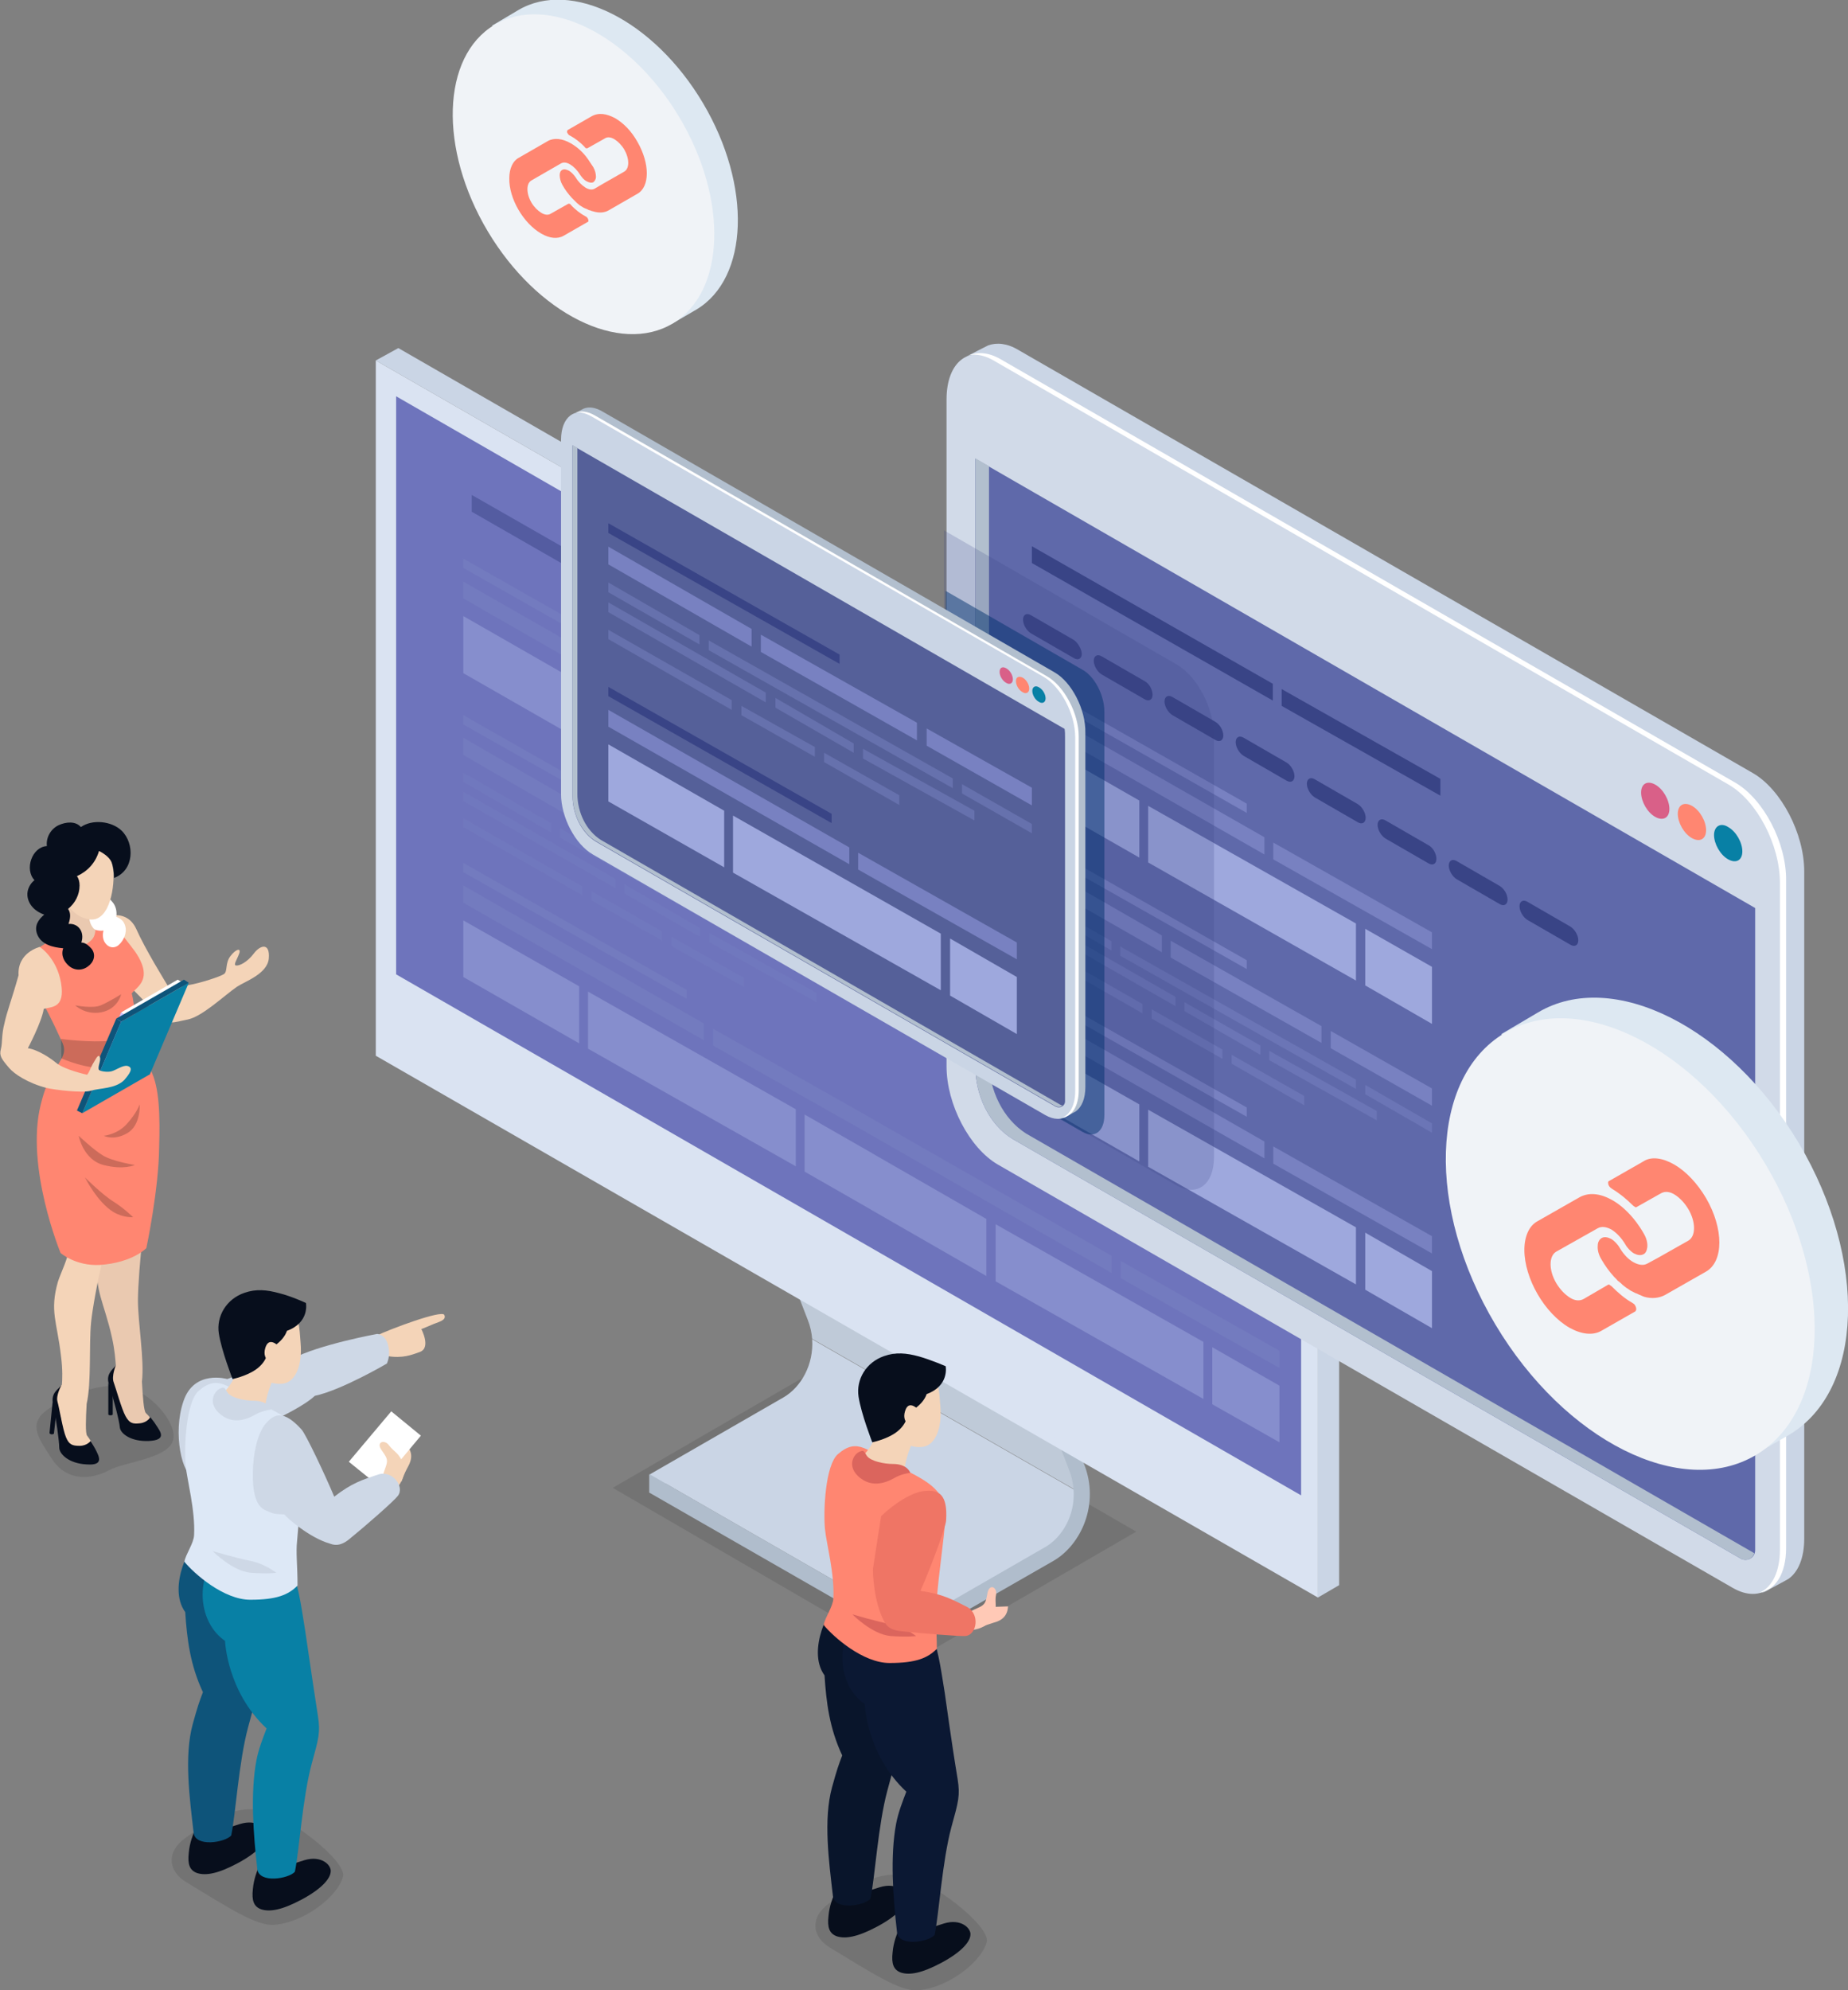 <?xml version="1.0" encoding="utf-8"?>
<!-- Generator: Adobe Illustrator 25.0.0, SVG Export Plug-In . SVG Version: 6.00 Build 0)  -->
<svg version="1.1" id="Layer_1" xmlns="http://www.w3.org/2000/svg" xmlns:xlink="http://www.w3.org/1999/xlink" x="0px" y="0px"
	 viewBox="0 0 418 450" style="enable-background:new 0 0 418 450;" xml:space="preserve">
<rect x="0" y="0" width="418" height="450" fill="#808080" stroke="none"/>
<style type="text/css">
	.st0{opacity:0.1;enable-background:new    ;}
	.st1{fill:#CAD5E5;}
	.st2{fill:#BFCAD8;}
	.st3{fill:#B0BDCC;}
	.st4{fill:#DAE3F2;}
	.st5{fill:#6E74BC;}
	.st6{fill:#F4D4B8;}
	.st7{fill:#FFFFFF;}
	.st8{fill:#CED8E6;}
	.st9{fill:#070E1C;}
	.st10{fill:#0E547A;}
	.st11{fill:#0880A5;}
	.st12{fill:#DDE8F6;}
	.st13{fill:#EAC9B0;}
	.st14{fill:#FF8671;}
	.st15{fill:#FFC9B6;}
	.st16{opacity:0.2;enable-background:new    ;}
	.st17{fill:#CEC2FF;}
	.st18{fill:#09152B;}
	.st19{fill:#0B1833;}
	.st20{fill:#DB655D;}
	.st21{fill:#EF7565;}
	.st22{fill:#DDE8F2;}
	.st23{fill:#F0F3F7;}
	.st24{opacity:0.5;}
	.st25{fill:#7881C1;}
	.st26{fill:#9EA8DD;}
	.st27{fill:#394486;}
	.st28{fill:#D1DAE8;}
	.st29{fill:#5F69AA;}
	.st30{fill:#B2BFCE;}
	.st31{fill:#D96088;}
	.st32{opacity:0.2;fill:#394486;}
	.st33{opacity:0.5;fill:#03336E;enable-background:new    ;}
	.st34{fill:#556099;}
</style>
<g>
	<path class="st0" d="M77.6,424.2c-1,4.4-8.7,10.5-15.6,11c-4,0.3-10.2-3.8-19.8-9.6c-4.2-2.5-4.7-6.9-0.2-10.1
		c3.6-2.6,10.1-7.3,16.5-6.3C65,410.2,78.3,420.7,77.6,424.2z"/>
	<path class="st0" d="M223.2,439c-1,4.4-8.7,10.5-15.6,11c-4,0.3-10.2-3.8-19.8-9.6c-4.2-2.5-4.7-6.9-0.2-10.1
		c3.6-2.6,10.1-7.3,16.5-6.3C210.6,424.9,223.9,435.4,223.2,439z"/>
	<polygon class="st0" points="206.3,375.7 138.6,336.4 189.2,307.1 257,346.3 	"/>
	<g>
		<g>
			<g>
				<g>
					<path class="st1" d="M183.7,302.8l61,35c0.2,3.1,0,6.2-1.3,8.5c-2.7,4.8-11.5,8.2-11.5,8.2L206,367.3l-55.5-31.9l-3.6,2.1v-4.1
						l30.4-17.5C181.2,313.6,184.1,308.5,183.7,302.8z"/>
					<path class="st2" d="M182.7,298.4c-3.1-7.8-12.2-33-12.3-33.3l3.4-1.2c0,0.1,2.5,6.8,5.2,14.2c11.3,6.7,57.4,33.3,57.4,33.3
						s4.9,12.2,6.4,16.9c0.8,2.5,1.7,6,1.9,9.4l-61-35C183.6,301.4,183.3,299.9,182.7,298.4z"/>
				</g>
				<g>
					<path class="st3" d="M206,367.3l30.4-17.5c4.9-2.8,8.3-10.1,5.4-17.5c-3.1-7.8-12.2-33-12.3-33.3l3.4-1.2
						c0.1,0.3,9.2,25.4,12.3,33.2c3.6,9.1-0.7,18.3-6.9,21.9L206,371.4V367.3z"/>
				</g>
				<polygon class="st3" points="146.9,333.3 206,367.3 206,371.4 146.9,337.5 				"/>
			</g>
			<g>
				<g>
					<polygon class="st4" points="298.1,361.2 298.1,204 85,81.5 85,238.7 					"/>
					<polygon class="st4" points="86.7,237.5 296.7,358.4 296.7,205.1 86.7,84.2 					"/>
					<polygon class="st5" points="89.6,220.3 294.3,338.1 294.3,207.4 89.6,89.6 					"/>
				</g>
				<polygon class="st1" points="298.1,204 302.9,201.2 302.9,358.4 298.1,361.2 				"/>
				<polygon class="st1" points="85,81.5 90.1,78.7 302.9,201.2 298.1,204 				"/>
			</g>
		</g>
	</g>
	<g>
		<path class="st6" d="M91.9,326.7c1.4,1.5,1.4,3.1,0.4,4.9s-1.5,3.4-1.5,3.4l-2.7-4.2L91.9,326.7z"/>
		<polygon class="st7" points="85.7,336 78.9,330.5 88.5,319.1 95.2,324.6 		"/>
		<path class="st6" d="M89.1,337.2c0,0,3.1-2.8,2.1-6.1c-0.8-2.6-2.2-2.9-3.2-4.3s-2.9-0.8-1.8,0.9c1.1,1.7,1.7,2.1,1.1,3.8
			c-0.6,1.6-1.5,4.6-1.5,4.6L89.1,337.2z"/>
		<path class="st6" d="M84.2,305c-0.2-0.7-0.6-1.4-1-2c0.4-0.3,1-0.6,1.7-0.9c3.3-1.6,15.1-6,15.6-4.8c0.6,1.3-1.5,1.6-3,2.3
			c-1.6,0.7-2.2,0.9-2.2,0.9s2.3,4.3-0.4,5.2c-1.7,0.6-3.8,1.5-7.3,0.9c-1-0.2-2-0.1-2.9,0.1C84.5,306.1,84.4,305.5,84.2,305z"/>
		<path class="st8" d="M85.3,301.6c0,0,2.1,0,2.6,3.1c0.4,2-0.4,3.6-0.4,3.6s-10.2,6-16.3,7.3c-2.3,2.2-7.8,4.8-8.8,5.3
			S46.8,334.4,44,334.1c-2.8-0.3-5-10.1-2.5-17.3c2.4-7.2,9.9-5,9.9-5s8.5-3.2,14.5-4.5C72.1,304,85.3,301.6,85.3,301.6z"/>
		<path class="st9" d="M44.1,413.7c-0.4,1-1.2,2.9-1.4,5.2c-0.3,2.6,0.2,4,1.9,4.6c1.9,0.6,4.6,0.2,9.1-2.2c4.5-2.4,6.5-4.7,6.6-6.3
			c0.2-1.5-2.1-3.8-6-2.6c-3.9,1.2-5.8,2.1-5.8,2.1L44.1,413.7z"/>
		<path class="st10" d="M56.4,360.3c-0.5-2.9-0.4-7-1.6-9.6c0.7-0.4-7.7-1.7-10.1-2.2c-1.2-0.2-7,10.2-2.8,16
			c0.4,6.1,1.1,11.9,4,18.1c-0.8,2.1-1.2,3.2-2.3,7.2c-2,7.3-0.7,16.8,0.2,24.6c0.4,3.3,7.1,2.2,8.5,0.6c1-4.8,1.7-16.6,3.8-24.4
			c1.6-5.8,2-7.1,1.4-10.9C56,370.7,56.7,362.2,56.4,360.3z"/>
		<path class="st9" d="M58.6,421.9c-0.4,1-1.2,2.9-1.4,5.2c-0.3,2.6,0.2,4,1.9,4.6c1.9,0.6,4.6,0.2,9.1-2.2c4.5-2.4,6.5-4.7,6.6-6.3
			c0.2-1.5-2.1-3.8-6-2.6c-3.9,1.2-5.8,2.1-5.8,2.1L58.6,421.9z"/>
		<path class="st11" d="M69,368.5c-0.5-2.9-1.4-9.9-2.7-12.5c0.7-0.4-6.4,2.1-8.9,1.6c-2.1-0.4-8.1-6.8-8.1-6.6
			c-5.4,6.5-4.2,16,1.6,20c0,0,0.4,11.4,9.4,19.8c-0.8,2.1-1.8,4.6-2.3,7.2c-1.4,7.4-0.7,16.8,0.2,24.6c0.4,3.3,7.1,2.2,8.5,0.6
			c1-4.8,1.7-16.6,3.8-24.4c1.6-5.8,2-7.1,1.4-10.9C70.5,378.9,69.3,370.4,69,368.5z"/>
		<path class="st6" d="M64.7,295c-2.4-1.6-5.3-1.4-7.8,0.1c-2.4,1.4-3.4,3.2-3.5,5.2c0,0.6,0.1,3.4,0.4,4.2c0.9,2.4,1.7,3.8,2.8,5.3
			c1.5,1.8,5.4,3.7,8,2.9c2.3-0.7,3.8-4.1,3.4-9C67.7,300.1,67.8,297.1,64.7,295z"/>
		<path class="st12" d="M58.2,317.1c-6.6-3.2-8.7-6.6-13.3-2.6c-2.8,2.5-3.3,12.7-2.9,16.9c0.3,3.2,2.2,10.1,1.9,15.7
			c-0.1,1.9-1.9,4.3-2.2,6c2.2,2.7,8.9,8.6,14.9,8.6s8.6-1.1,10.7-3.2c0-4.6-0.4-7.4-0.1-10.1c0.6-7.9,1.7-14.2,2-19.1
			C69.4,322.8,65.9,320.8,58.2,317.1z"/>
		<path class="st6" d="M54.1,305.3c0,0-0.4,3.8-0.9,5.5c-0.8,2.5-2.8,4.2-2.8,4.2s-2.2,3.3,1.5,4.9s8.1-1.7,8.1-1.7s0-2,1.4-5.5
			C62.3,310.2,54.1,305.3,54.1,305.3z"/>
		<path class="st9" d="M69.2,294.6c0,0,0.9,4.4-4.3,6.3c-0.9,2.7-4.3,4.3-4.3,4.3s0.1,2.5-2.8,4.5c-2.2,1.5-5.2,2.1-5.2,2.1
			s-2.5-6.4-3.1-10.3s1.7-7.8,5.8-9.2c2.6-0.9,5-0.7,7.9,0.1C66,293.1,69.2,294.6,69.2,294.6z"/>
		<path class="st6" d="M60,304.8c-0.9,3,2.2,3.8,2.2,3.8l1.7-3.2C64,305.4,61,301.4,60,304.8z"/>
		<path class="st8" d="M48.1,350.7c0,0,4.4,4.5,8.6,4.9c4.2,0.3,5.8,0,5.8,0s-2.7-2.1-5.9-2.7C53.5,352.3,48.1,350.7,48.1,350.7z"/>
		<path class="st8" d="M74.6,349c0.6,0.2,2.1,0.9,4.4-1c3.7-3,10.1-8.6,11-9.8c1.6-2.1-1.3-5.9-4.5-4.8c-3.6,1.2-5.9,1.9-9.9,5
			c-2.1-5-6.4-14.1-7.4-15.2c-4.1-4.5-6.2-3.6-8.2-1.2c-1.8,2.2-2.8,6.9-2.8,11c-0.1,4.1,0.6,7.4,2.7,8.4c2.2,1,2.2,0.9,4.4,1
			C64.8,343.1,70,347.7,74.6,349z"/>
		<path class="st8" d="M49.9,313.9c-1.4,0.5-3.2,3.4,0.1,6c3.4,2.6,6.9,0.4,8.2-0.3c1.4-0.7,3.1-0.9,3.1-0.9s-0.6-2-3.9-2
			c-2,0-5-0.6-5.9-1.8C50.7,313.6,50.7,313.6,49.9,313.9z"/>
	</g>
	<path class="st0" d="M39.2,325.4c-0.9,4.4-10.7,5-14.5,7c-3.5,1.9-9.4,3-13-2.6c-2.6-4.1-5.6-7.7-1.2-10.9c3.6-2.6,11-6.4,17.4-5.4
		S40,321.9,39.2,325.4z"/>
	<g>
		<path class="st13" d="M33,319.5c-0.5-0.5-0.7-3.8-0.9-7.1c0.6-4.9-0.9-13.3-0.9-18.4c0-3,0.5-9.8,1.1-14.6c0.5-4,1.3-7.4,1.6-11.4
			c1.2-5.3,1.5-10.8,1-16.4c-4.4,1.5-9.4,2.1-14.1,2.1c-0.5,4-0.5,8.1,0.3,12.1c0.5,2.4,1.3,4.7,2.1,7c0.6,1.7,1.3,3.3,1.3,5.1
			c0.1,2-1.8,5.3-2.2,7.3c-1.2,5.9,1.3,9.4,3,17.1c0.7,3.1,0.8,5.3,0.9,6.4c-0.6,0.7-0.9,1.1-1.2,1.7c-1,2,0.6,3.7,1.5,5.2
			c0.8,1.6,0.4,6.2,1.4,6.9c1,0.7,4.4,2.9,6.7,1.9C36.3,323.6,34.4,320.8,33,319.5z"/>
		<path class="st6" d="M57.4,215.6c-1.5,2-3.3,2.8-4,2.7s0.2-1.3,0.7-2.7s-0.8-1-2,0.6s-0.6,3.4-1.4,4c-0.8,0.6-5.5,2.1-7.9,2.5
			c-1,0.2-3.1,0.7-4.3,1.1c-1.5-2.5-5.6-9.1-7.7-13.8c-2.5-5.4-8.8-2.1-8.8-2.1l4.5,12.3c0,0,7,6.8,9.6,9.9c1.4,1.7,3.1,1.1,6.4,0.4
			c3.3-0.7,8.2-5.4,11.1-7.4c1.8-1.2,6.9-2.9,7.2-6.4C61.1,213.1,58.9,213.6,57.4,215.6z"/>
		<g>
			<path class="st9" d="M24.7,313.2c1,3.1,2.3,8.1,2.4,9.5s2.5,3.3,6.6,3.1c4.1-0.2,2.6-2.1,1.6-3.6c-0.4-0.7-0.9-1.2-1.3-1.8
				c0,0-0.6,1.2-2.3,1.4c-1.7,0.2-2.4,0-3.3-1.6s-2.2-6.4-2.7-7.7c-0.5-1.4,0.5-3.8,0.5-3.8l0,0C25.1,310,23.9,310.9,24.7,313.2z"/>
			<path class="st9" d="M24.5,312.7v7.1c0,0.1,0.2,0.2,0.5,0.2s0.5-0.1,0.5-0.2v-5.4L24.5,312.7z"/>
		</g>
		<path class="st6" d="M19.7,324.6c-0.4-0.5-0.3-3.8-0.1-7.2c1.1-4.8,0.5-13.3,1-18.4c0.3-3,1.5-9.7,2.7-14.4
			c0.9-3.9,2-7.3,2.8-11.2c1.8-5.2,2.7-10.6,2.7-16.2c-4.5,1-9.6,1.1-14.3,0.6c-0.9,4-1.3,8-1,12.1c0.2,2.5,0.7,4.8,1.3,7.2
			c0.4,1.7,0.9,3.4,0.8,5.2c-0.1,2-1.9,5.6-2.5,7.5c-1.9,6.7-0.2,9,0.7,16.8c0.4,3.1,0.3,5.4,0.2,6.5c-0.7,0.7-1,1-1.3,1.5
			c-1.3,1.8,0.2,3.7,0.9,5.4c0.7,1.7-0.3,6.2,0.7,7c0.9,0.8,4.1,3.4,6.5,2.6C22.5,329.1,20.9,326.1,19.7,324.6z"/>
		<g>
			<path class="st9" d="M12,317.6c0.7,3.1,1.4,8.3,1.4,9.7c0,1.4,2.1,3.6,6.2,3.8c4,0.3,2.8-1.8,2-3.4c-0.4-0.7-0.7-1.3-1.1-1.9
				c0,0-0.8,1.1-2.5,1.1s-2.4-0.3-3.1-2c-0.7-1.7-1.5-6.6-1.9-8s0.9-3.7,0.9-3.7l0,0C12.8,314.4,11.5,315.1,12,317.6z"/>
			<path class="st9" d="M11.9,317l-0.7,7c0,0.1,0.2,0.3,0.5,0.3s0.5-0.1,0.5-0.2l0.6-5.4L11.9,317z"/>
		</g>
		<path class="st14" d="M34.1,242c-1.6-3-3.6-5.1-3.6-7.3c0-3.2,0.1-7.1-0.7-10.1c0.9-1.2,3.8-2.6,2.3-6.6c-0.8-2.2-2.6-4.2-3.2-5
			c-1-1.3-2.7-3.6-4.4-4.7c-1.7-1.2-2.4-0.5-4.1,0.3c-0.2,0.1-6.2,2-10.4,4.9c-0.8,0.5-2.3,1.5-2.8,2.1c-1.3,1.6-1,2.9-1,4.4
			c0,0.1,4.7,8.7,7.1,14c0.8,1.9,1.9,3,0.6,5.4c-1.7,3.1-3.2,4.3-4.7,10.4c-3.5,14.1,4.5,33.5,4.5,33.5s3.4,3,8.9,2.7
			c7.4-0.5,10.5-3.8,10.5-3.8s2.8-13.1,2.9-22.9C36.2,252.6,36.1,245.8,34.1,242z"/>
		<path class="st7" d="M26.3,207.3c0.2-1.2-0.1-2.5-0.9-3.4c-1-1.3-3.1-2.4-4.6-1.4l0,0c-1.2,0.2-2.1,1.5-2.1,2.8
			c-1,2.9,2.1,5.5,4.7,5.1c-0.2,0.8-0.2,1.7,0.2,2.5c0.7,1.3,2.1,1.7,3.2,0.8c1.2-1,2-2.9,1.5-4.4C28,208.2,27.2,207.6,26.3,207.3z"
			/>
		<path class="st13" d="M16.4,213.9c1.5,0.3,2.7,0,4-1.1c1-0.8,1.1-1.8,1.2-2.5c-0.6-0.4-1.3-1.4-1.4-2.7c-0.1-0.9,0.2-1.8,0.2-2.7
			c-1.4-0.6-2.6-1.5-4.1-1.7c-0.8-0.1-2.2-2.3-3-2.7c0.7,1.9,0.2,4.8,0.1,5.9c-0.2,1.3-0.5,4.1-1.3,5.5
			C12.7,212.6,15,213.7,16.4,213.9z"/>
		<path class="st6" d="M25.6,196.8c-0.3-2.1-0.9-4.7-2.6-6s-3.4-1.4-5.4-1.1c-3.2,0.5-5.6,5.3-4.7,9.4c0.8,3.7,3.2,8.3,7.5,8.8
			C25,208.3,26,199.9,25.6,196.8z"/>
		<path class="st15" d="M17.2,198.3c0,0-1.7-1.9-2.5-0.4c-0.7,1.5,0.7,4.1,1.9,3.8C17.8,201.4,17.2,198.3,17.2,198.3z"/>
		<path class="st9" d="M27.5,187.8c-2.3-2.2-6.7-2.6-9.2-0.8c-1.2-1.4-3.4-1.2-5.1-0.4c-1.8,0.9-2.8,2.8-2.6,4.7
			c-3.4,0.2-5.1,5.3-2.8,7.7c-1,0.8-1.7,2.1-1.6,3.5c0.2,2.1,1.8,3.6,3.8,4.3c-1.3,1.1-2.3,2.5-1.6,4.4c0.9,2.4,3.6,3,5.9,3.2l0,0
			c-0.6,1.7,0.3,3.1,1.2,3.9c1.3,1.2,3.1,1.2,4.4,0.2c1.3-0.9,1.9-2.6,0.8-4c-0.3-0.3-1.2-1.4-2.3-1.4c0.8-2.4-0.7-4.4-2.9-4.2
			c0.4-1.2,0.6-2.4-0.1-3.4c1.6-1.3,2.6-3.2,2.6-5.3c0-0.8-0.2-1.6-0.6-2.1c2.4-1.1,4.2-3,5-5.7c1,0.5,2,1.2,2.6,2.1
			c0.7,1,0.8,3.2,0.8,4C30.4,196.8,30.5,190.7,27.5,187.8z"/>
		<path class="st16" d="M13.8,234.9l0.1,4.4c0,0,6,2.7,10.7,2.1c5.7-0.8,7.1-3.2,7.1-3.2l-1.1-5.3c0,0-0.5,2-5.4,2.4
			C20.2,235.8,13.8,234.9,13.8,234.9z"/>
		<path class="st16" d="M17.8,256.8c0,0,1,5.4,5.6,6.6s7.1,0,7.1,0s-5.1-0.8-7.3-2.2C21.2,260,17.8,256.8,17.8,256.8z"/>
		<path class="st16" d="M23.5,256.8c0,0,3.1-0.3,5.2-2.7c2.2-2.4,2.9-4.4,2.9-4.4s0.3,4.7-2.8,6.5C25.7,258,23.5,256.8,23.5,256.8z"
			/>
		<path class="st16" d="M19.2,266.2c0,0,2.8,5.6,6.4,7.8c2.3,1.4,4.5,1.2,4.5,1.2s-1.9-1.9-4.4-3.5
			C23.1,270.1,19.2,266.2,19.2,266.2z"/>
		<path class="st16" d="M17,227.3c0,0,4,0.8,5.8,0c1.9-0.8,4.6-2.5,4.6-2.5s-0.7,3.4-4.6,4.1C19.2,229.5,17,227.3,17,227.3z"/>
		<g>
			<polygon class="st17" points="27.4,228.9 28.4,229.5 20.9,246.8 20,246.3 			"/>
			<polygon class="st7" points="41.2,222.1 40.2,221.5 27.4,228.9 28.4,229.5 			"/>
			<polygon class="st11" points="33.9,242.9 18.6,251.7 27.4,231 42.7,222.2 			"/>
			<polygon class="st10" points="26.3,230.3 27.4,231 18.6,251.7 17.4,251.1 			"/>
			<polygon class="st10" points="42.7,222.2 41.6,221.5 26.3,230.3 27.4,231 			"/>
		</g>
		<path class="st6" d="M28.8,241c-1-0.2-2.5,0.9-3.5,1.2s-2.7,0-2.9-0.3c-0.4-0.6,0.5-2.1,0.2-2.9c-0.3-0.6-0.6-0.2-1.4,1.2
			c-0.8,1.3-0.9,2.1-1.5,2.8c0,0-5.1-1.1-7-2.7c-3.9-3.1-6.4-3.3-6.4-3.3s3.1-5.8,3.6-8.9c1.8-0.5,4.9-0.1,3.9-5.9
			c-1-5.7-4.8-8.1-4.8-8.1s-5.1,1.2-4.8,6.4c-1.6,5.7-2.6,8.1-3.2,10.9c-0.7,2.7-0.4,4.2-0.8,5.8c-0.4,1.5,0.1,2.2,1.9,4.3
			c1.1,1.3,4.2,3.4,8.5,4.5c1.7,0.4,8.1,1.2,10,0.6c1.9-0.6,5.5-0.4,7.5-2.4C29.2,242.9,30.4,241.4,28.8,241z"/>
	</g>
	<g>
		<path class="st15" d="M228,363.2c-0.1,2.1-1.3,3.2-3.3,3.7c-2,0.6-3.5,1.3-3.5,1.3l1.1-4.8L228,363.2z"/>
		<path class="st15" d="M218.5,368.6c0,0,4.2,0.3,5.9-2.7c1.4-2.4,0.5-3.6,0.9-5.3c0.3-1.7-1.4-2.6-1.9-0.6c-0.4,2-0.4,2.7-1.9,3.4
			c-1.6,0.7-4.4,2.1-4.4,2.1L218.5,368.6z"/>
		<path class="st9" d="M188.8,428c-0.4,1-1.2,2.9-1.4,5.2c-0.3,2.6,0.2,4,1.9,4.6c1.9,0.6,4.6,0.2,9.1-2.2c4.5-2.4,6.5-4.7,6.6-6.3
			c0.2-1.5-2.1-3.8-6-2.6c-3.9,1.2-5.8,2.1-5.8,2.1L188.8,428z"/>
		<path class="st18" d="M201,374.6c-0.5-2.9-0.4-7-1.6-9.6c0.7-0.4-7.7-1.7-10.1-2.2c-1.2-0.2-7,10.2-2.8,16
			c0.4,6.1,1.1,11.9,4,18.1c-0.8,2.1-1.2,3.2-2.3,7.2c-2,7.3-0.7,16.8,0.2,24.6c0.4,3.3,7.1,2.2,8.5,0.6c1-4.8,1.7-16.6,3.8-24.4
			c1.6-5.8,2-7.1,1.4-10.9C200.6,385,201.3,376.5,201,374.6z"/>
		<path class="st9" d="M203.3,436.2c-0.4,1-1.2,2.9-1.4,5.2c-0.3,2.6,0.2,4,1.9,4.6c1.9,0.6,4.6,0.2,9.1-2.2
			c4.5-2.4,6.5-4.7,6.6-6.3c0.2-1.5-2.1-3.8-6-2.6c-3.9,1.2-5.8,2.1-5.8,2.1L203.3,436.2z"/>
		<path class="st19" d="M213.7,382.8c-0.5-2.9-1.4-9.9-2.7-12.5c0.7-0.4-6.4,2.1-8.9,1.6c-2.1-0.4-8.1-6.8-8.1-6.6
			c-5.4,6.5-4.2,16,1.6,20c0,0,0.4,11.4,9.4,19.8c-0.8,2.1-1.8,4.6-2.3,7.2c-1.4,7.4-0.7,16.8,0.2,24.6c0.4,3.3,7.1,2.2,8.5,0.6
			c1-4.8,1.7-16.6,3.8-24.4c1.6-5.8,2-7.1,1.4-10.9C215.1,393.2,214,384.7,213.7,382.8z"/>
		<path class="st6" d="M209.4,309.3c-2.4-1.6-5.3-1.4-7.8,0.1c-2.4,1.4-3.4,3.2-3.5,5.2c0,0.6,0.1,3.4,0.4,4.2
			c0.9,2.4,1.7,3.8,2.8,5.3c1.5,1.8,5.4,3.7,8,2.9c2.3-0.7,3.8-4.1,3.4-9C212.4,314.4,212.5,311.4,209.4,309.3z"/>
		<path class="st14" d="M202.8,331.4c-6.6-3.2-8.7-6.6-13.3-2.6c-2.8,2.5-3.3,12.7-2.9,16.9c0.3,3.2,2.2,10.1,1.9,15.7
			c-0.1,1.9-1.9,4.3-2.2,6c2.2,2.7,8.9,8.6,14.9,8.6s8.6-1.1,10.7-3.2c0-4.6-0.4-7.4-0.1-10.1c0.6-7.9,1.7-14.2,2-19.1
			C214.1,337.1,210.6,335.2,202.8,331.4z"/>
		<path class="st6" d="M198.7,319.6c0,0-0.4,3.8-0.9,5.5c-0.8,2.5-2.8,4.2-2.8,4.2s-2.2,3.3,1.5,4.9s8.1-1.7,8.1-1.7s0-2,1.4-5.5
			C207,324.5,198.7,319.6,198.7,319.6z"/>
		<path class="st9" d="M213.9,308.9c0,0,0.9,4.4-4.3,6.3c-0.9,2.7-4.3,4.3-4.3,4.3s0.1,2.5-2.8,4.5c-2.2,1.5-5.2,2.1-5.2,2.1
			s-2.5-6.4-3.1-10.3s1.7-7.8,5.8-9.2c2.6-0.9,5-0.7,7.9,0.1C210.7,307.5,213.9,308.9,213.9,308.9z"/>
		<path class="st6" d="M204.7,319.1c-0.9,3,2.2,3.8,2.2,3.8l1.7-3.2C208.6,319.7,205.7,315.7,204.7,319.1z"/>
		<path class="st20" d="M192.8,365c0,0,4.4,4.5,8.6,4.9c4.2,0.3,5.8,0,5.8,0s-2.7-2.1-5.9-2.7C198.2,366.6,192.8,365,192.8,365z"/>
		<path class="st21" d="M197.5,354.4c-0.2,0.9,0.2,7.9,2.4,12c0.3,0.6,0.9,2.1,3.8,2.4c4.7,0.5,13.2,1.2,14.7,1.1
			c2.6-0.3,3.3-5,0.3-6.6c-3.4-1.7-5.5-2.9-10.5-3.6c2.2-5,5.7-14.3,5.8-15.9c0.4-6-1.7-7-4.8-6.7c-2.8,0.2-6.9,2.8-9.9,5.7"/>
		<path class="st20" d="M194.5,328.2c-1.4,0.5-3.2,3.4,0.1,6c3.4,2.6,6.9,0.4,8.2-0.3c1.4-0.7,3.1-0.9,3.1-0.9s-0.6-2-3.9-2
			c-2,0-5-0.6-5.9-1.8C195.3,327.9,195.3,327.9,194.5,328.2z"/>
	</g>
	<g>
		<g>
			<path class="st22" d="M159,23.3c-11.1-18.7-29.8-28.1-41.8-21l-5.9,3.5L152,73.2l5.5-3.2C169.4,62.9,170.1,42,159,23.3z"/>
			
				<ellipse transform="matrix(0.859 -0.513 0.513 0.859 -1.529 73.213)" class="st23" cx="131.9" cy="39.4" rx="25.2" ry="39.3"/>
		</g>
		<g>
			<g>
				<path class="st14" d="M139.1,26.7c1.9,1.1,3.7,2.9,5.1,5.4c2.8,4.9,2.8,10.1,0,11.7l-6.6,3.8c-0.9,0.5-2.1,0.6-3.4,0.2l-0.4-0.1
					l-0.2-0.1l-0.4-0.1l-0.2-0.1c-0.1-0.1-0.3-0.1-0.4-0.2l-0.3-0.1l-0.4-0.2c-0.3-0.2-0.5-0.3-0.8-0.5c-0.2-0.2-0.4-0.3-0.6-0.5
					l-0.3-0.3c-0.1-0.1-0.2-0.2-0.3-0.3s-0.2-0.2-0.3-0.3s-0.2-0.2-0.3-0.3c-0.8-0.9-1.5-1.8-2.1-2.9c-0.4-0.7-0.6-1.5-0.6-2.2
					c0-0.6,0.2-1,0.6-1.2s0.9-0.1,1.5,0.2c0.5,0.3,1,0.8,1.5,1.5c0.6,1,1.4,1.8,2.2,2.3s1.6,0.6,2.2,0.2l1.7-1l4.9-2.8
					c1.2-0.7,1.2-2.9,0-5c-0.6-1-1.4-1.8-2.2-2.3s-1.6-0.6-2.2-0.2l-3.9,2.2c-0.1,0.1-0.2,0-0.4,0c-0.1,0-0.1-0.1-0.2-0.2
					c-1-1.1-2.2-2-3.3-2.6l-0.2-0.1c-0.2-0.1-0.4-0.4-0.5-0.6c-0.1-0.3,0-0.5,0.1-0.6l5.4-3.1C135.4,25.4,137.2,25.7,139.1,26.7z"/>
			</g>
			<g>
				<path class="st14" d="M129.1,32.4c1.4,0.8,2.8,2,3.9,3.6c0.4,0.6,0.8,1.2,1.2,1.8c0.4,0.7,0.6,1.5,0.6,2.2c0,0.5-0.3,1-0.6,1.2
					c-0.4,0.2-0.9,0.1-1.5-0.2s-1-0.8-1.5-1.5c-0.6-1-1.4-1.8-2.2-2.3s-1.6-0.6-2.2-0.2l-6.6,3.8c-1.2,0.7-1.2,2.9,0,5
					c0.6,1,1.4,1.8,2.2,2.3c0.8,0.5,1.6,0.6,2.2,0.2l3.9-2.2c0.1-0.1,0.2,0,0.4,0c0.1,0,0.1,0.1,0.2,0.2c1,1.1,2.2,2,3.3,2.6
					l0.2,0.1c0.3,0.2,0.5,0.6,0.5,0.9c0,0.2-0.1,0.3-0.2,0.3l-5.4,3.1c-1.4,0.8-3.2,0.6-5.1-0.5c-4-2.3-7.3-7.9-7.2-12.5
					c0-2.2,0.8-3.9,2.1-4.6l6.6-3.8C125.3,31.1,127.2,31.3,129.1,32.4z"/>
			</g>
		</g>
	</g>
	<g class="st24">
		<g>
			<g>
				<polygon class="st25" points="104.8,126.3 104.8,128.4 155.3,157.1 155.3,155 				"/>
				<polygon class="st25" points="159.2,162.6 104.8,131.5 104.8,135.3 159.2,166.5 				"/>
				<polygon class="st26" points="131,154.3 104.8,139.3 104.8,152.2 131,167.2 				"/>
				<polygon class="st26" points="133,155.5 133,168.3 180,195 180,182.1 				"/>
				<polygon class="st25" points="161.3,167.7 197.2,187.9 197.2,184.1 161.3,163.8 				"/>
				<polygon class="st26" points="182,196.2 197.2,204.8 197.2,191.9 182,183.3 				"/>
				<polygon class="st27" points="161.1,143 106.7,111.9 106.7,115.7 161.1,146.9 				"/>
				<polygon class="st27" points="163.2,148 199.1,168.3 199.1,164.5 163.2,144.2 				"/>
			</g>
			<g>
				<polygon class="st25" points="104.8,161.7 104.8,163.8 155.3,192.4 155.3,190.4 				"/>
				<polygon class="st25" points="136,184.8 104.8,166.8 104.8,170.7 136,188.7 				"/>
				<g class="st24">
					<polygon class="st25" points="133.8,203.6 149.8,212.7 149.8,210.6 133.8,201.5 					"/>
					<polygon class="st25" points="139.2,198.7 104.8,179 104.8,181.1 139.2,200.8 					"/>
					<polygon class="st25" points="124.6,186.1 104.8,174.7 104.8,176.8 124.6,188.2 					"/>
					<polygon class="st25" points="180,217.4 126.7,187.3 126.7,189.4 180,219.5 					"/>
					<polygon class="st25" points="158.3,211.8 158.3,209.8 141.2,199.9 141.2,202 					"/>
					<polygon class="st25" points="182,218.6 182,220.7 197.2,229.4 197.2,227.3 					"/>
					<polygon class="st25" points="160.4,213 184.7,226.6 184.7,224.5 160.4,210.9 					"/>
					<polygon class="st25" points="104.8,187 131.7,202.4 131.7,200.4 104.8,185 					"/>
					<polygon class="st25" points="151.9,213.9 168.3,223.2 168.3,221.1 151.9,211.8 					"/>
				</g>
				<g>
					<polygon class="st25" points="172.1,205.3 138.1,186 138.1,189.8 172.1,209.1 					"/>
					<polygon class="st25" points="174.2,206.4 174.2,210.3 197.2,223.3 197.2,219.5 					"/>
				</g>
			</g>
			<g>
				<polygon class="st25" points="104.8,195.1 104.8,197.2 155.3,225.8 155.3,223.8 				"/>
				<polygon class="st25" points="159.2,231.4 104.8,200.2 104.8,204.1 159.2,235.2 				"/>
				<polygon class="st26" points="131,223 104.8,208.1 104.8,220.9 131,235.9 				"/>
				<polygon class="st26" points="133,224.2 133,237.1 180,263.7 180,250.8 				"/>
				<polygon class="st25" points="161.3,236.4 197.2,256.7 197.2,252.9 161.3,232.6 				"/>
				<polygon class="st26" points="182,264.9 197.2,273.6 197.2,260.7 182,252 				"/>
				<g>
					<polygon class="st25" points="251.4,283.9 197,252.8 197,256.6 251.4,287.8 					"/>
					<polygon class="st26" points="223.1,275.6 197,260.6 197,273.5 223.1,288.5 					"/>
					<polygon class="st26" points="225.2,276.8 225.2,289.7 272.2,316.3 272.2,303.4 					"/>
					<polygon class="st25" points="253.5,289 289.4,309.3 289.4,305.4 253.5,285.1 					"/>
					<polygon class="st26" points="274.2,317.5 289.4,326.1 289.4,313.3 274.2,304.6 					"/>
				</g>
			</g>
		</g>
	</g>
	<g>
		<path class="st7" d="M276,143.5c0-3-4.3-5.5-9.6-5.5c-5.3,0-9.6,2.5-9.5,5.5c0,2.8,3.6,5.1,8.3,5.5v1.5c-0.9,0.1-1.5,0.6-1.5,1.1
			v5.3c0,0.7,0.9,1.2,2.1,1.2h1.6c1.1,0,2.1-0.5,2.1-1.2v-5.3c0-0.6-0.7-1-1.5-1.2v-1.5C272.5,148.6,276,146.3,276,143.5z"/>
		<g>
			<path class="st28" d="M391.9,359l-166.2-95.7c-6.4-3.7-11.6-13.6-11.6-22.2V90.3c0-8.6,5.2-12.5,11.6-8.8l166.2,95.7
				c6.4,3.7,11.6,13.6,11.6,22.2v150.8C403.5,358.7,398.3,362.7,391.9,359z"/>
			<path class="st1" d="M396.5,174.8L230.3,79.1c-2.5-1.5-4.9-1.7-6.8-1c-0.2,0.1-4.8,2.4-5,2.6l0,0c2-1,4.5-0.8,7.2,0.8l166.2,95.7
				c6.4,3.7,11.6,13.6,11.6,22.2v150.8c0,5.3-2,8.9-5.1,9.9c0.3,0,0.6-0.1,1-0.3c0.1-0.1,5-2.7,5.1-2.8c2.2-1.5,3.6-4.7,3.6-9.1V197
				C408.1,188.5,402.9,178.5,396.5,174.8z"/>
			<path class="st7" d="M392.4,176.9L226.3,81.2c-2.6-1.5-5.1-1.7-7-0.9c1.7-0.3,3.6,0.1,5.6,1.3L391,177.4
				c6.4,3.7,11.6,13.6,11.6,22.2v150.8c0,5-1.8,8.5-4.6,9.7c3.6-0.6,6-4.3,6-10.1V199.1C404.1,190.6,398.9,180.6,392.4,176.9z"/>
			<path class="st29" d="M220.6,103.7V241c0,6.7,3.2,13.3,8.4,16.5l164.4,94.7c0.1,0,0.2,0.1,0.3,0.2c1.5,0.8,3.3-0.2,3.3-1.9V205.3
				L220.6,103.7z"/>
			<path class="st30" d="M396.8,351.2c-0.1-0.1-0.2-0.1-0.3-0.2l-164.4-94.7c-5.2-3.3-8.4-9.8-8.4-16.5V105.4l-3.1-1.8V241
				c0,6.7,3.2,13.3,8.4,16.5l164.4,94.7c0.1,0,0.2,0.1,0.3,0.2C394.9,353.1,396.4,352.5,396.8,351.2L396.8,351.2z"/>
			<g>
				<path class="st11" d="M387.7,188.8c0,2,1.4,4.5,3.2,5.5c1.8,1,3.2,0.2,3.2-1.8s-1.4-4.5-3.2-5.5
					C389.2,185.9,387.7,186.8,387.7,188.8z"/>
				<path class="st14" d="M379.5,184c0,2,1.4,4.5,3.2,5.5c1.8,1,3.2,0.2,3.2-1.8s-1.4-4.5-3.2-5.5S379.5,182,379.5,184z"/>
				<path class="st31" d="M371.2,179.2c0,2,1.4,4.5,3.2,5.5c1.8,1,3.2,0.2,3.2-1.8s-1.4-4.5-3.2-5.5S371.2,177.2,371.2,179.2z"/>
			</g>
		</g>
		<g>
			<path class="st27" d="M242.9,144.7l-9.7-5.6c-1-0.6-1.8-0.1-1.8,1s0.8,2.5,1.8,3.1l9.7,5.6c1,0.6,1.8,0.1,1.8-1
				C244.6,146.7,243.8,145.3,242.9,144.7z"/>
			<path class="st27" d="M258.9,154l-9.7-5.6c-1-0.6-1.8-0.1-1.8,1s0.8,2.5,1.8,3.1l9.7,5.6c1,0.6,1.8,0.1,1.8-1
				C260.7,155.9,259.9,154.5,258.9,154z"/>
			<path class="st27" d="M274.9,163.2l-9.7-5.6c-1-0.6-1.8-0.1-1.8,1s0.8,2.5,1.8,3.1l9.7,5.6c1,0.6,1.8,0.1,1.8-1
				C276.7,165.1,275.9,163.8,274.9,163.2z"/>
			<path class="st27" d="M291,172.4l-9.7-5.6c-1-0.6-1.8-0.1-1.8,1s0.8,2.5,1.8,3.1l9.7,5.6c1,0.6,1.8,0.1,1.8-1S292,173,291,172.4z
				"/>
			<path class="st27" d="M307.1,181.8l-9.7-5.6c-1-0.6-1.8-0.1-1.8,1s0.8,2.5,1.8,3.1l9.7,5.6c1,0.6,1.8,0.1,1.8-1
				S308.1,182.4,307.1,181.8z M323.1,191.1l-9.7-5.6c-1-0.6-1.8-0.1-1.8,1s0.8,2.5,1.8,3.1l9.7,5.6c1,0.6,1.8,0.1,1.8-1
				C324.9,193,324.1,191.6,323.1,191.1z M339.2,200.3l-9.7-5.6c-1-0.6-1.8-0.1-1.8,1s0.8,2.5,1.8,3.1l9.7,5.6c1,0.6,1.8,0.1,1.8-1
				C341,202.2,340.2,200.9,339.2,200.3z M355.2,209.5l-9.7-5.6c-1-0.6-1.8-0.1-1.8,1s0.8,2.5,1.8,3.1l9.7,5.6c1,0.6,1.8,0.1,1.8-1
				S356.2,210.1,355.2,209.5z"/>
		</g>
		<g>
			<g>
				<g>
					<polygon class="st25" points="231.5,153 231.5,155.1 282,183.8 282,181.7 					"/>
					<polygon class="st25" points="286,189.3 231.5,158.2 231.5,162 286,193.2 					"/>
					<polygon class="st26" points="257.7,181 231.5,166 231.5,178.9 257.7,193.9 					"/>
					<polygon class="st26" points="259.7,182.2 259.7,195 306.7,221.7 306.7,208.8 					"/>
					<polygon class="st25" points="288,194.3 323.9,214.6 323.9,210.8 288,190.5 					"/>
					<polygon class="st26" points="308.8,222.8 323.9,231.5 323.9,218.6 308.8,210 					"/>
					<polygon class="st27" points="287.9,154.6 233.4,123.5 233.4,127.3 287.9,158.4 					"/>
					<polygon class="st27" points="289.9,159.6 325.8,179.9 325.8,176.1 289.9,155.8 					"/>
				</g>
				<g>
					<polygon class="st25" points="231.5,188.4 231.5,190.5 282,219.1 282,217.1 					"/>
					<polygon class="st25" points="262.8,211.5 231.5,193.5 231.5,197.4 262.8,215.3 					"/>
					<g class="st24">
						<polygon class="st25" points="260.5,230.3 276.5,239.4 276.5,237.3 260.5,228.2 						"/>
						<polygon class="st25" points="265.9,225.4 231.5,205.7 231.5,207.8 265.9,227.5 						"/>
						<polygon class="st25" points="251.4,212.8 231.5,201.4 231.5,203.4 251.4,214.9 						"/>
						<polygon class="st25" points="306.7,244.1 253.4,214 253.4,216.1 306.7,246.2 						"/>
						<polygon class="st25" points="285.1,238.5 285.1,236.4 267.9,226.6 267.9,228.6 						"/>
						<polygon class="st25" points="308.8,245.3 308.8,247.4 323.9,256.1 323.9,254 						"/>
						<polygon class="st25" points="287.1,239.7 311.4,253.3 311.4,251.2 287.1,237.6 						"/>
						<polygon class="st25" points="231.5,213.7 258.4,229.1 258.4,227 231.5,211.6 						"/>
						<polygon class="st25" points="278.6,240.5 295,249.9 295,247.8 278.6,238.5 						"/>
					</g>
					<g>
						<polygon class="st25" points="298.9,232 264.8,212.7 264.8,216.5 298.9,235.8 						"/>
						<polygon class="st25" points="301,233.1 301,237 323.9,250 323.9,246.1 						"/>
					</g>
				</g>
				<g>
					<polygon class="st25" points="231.5,221.8 231.5,223.9 282,252.5 282,250.4 					"/>
					<polygon class="st25" points="286,258.1 231.5,226.9 231.5,230.8 286,261.9 					"/>
					<polygon class="st26" points="257.7,249.7 231.5,234.8 231.5,247.6 257.7,262.6 					"/>
					<polygon class="st26" points="259.7,250.9 259.7,263.8 306.7,290.4 306.7,277.5 					"/>
					<polygon class="st25" points="288,263.1 323.9,283.4 323.9,279.5 288,259.2 					"/>
					<polygon class="st26" points="308.8,291.6 323.9,300.3 323.9,287.4 308.8,278.7 					"/>
				</g>
			</g>
		</g>
		<g>
			<path class="st32" d="M266.1,150.2l-52.6-30.3v117.8l52.6,30.3c4.7,2.7,8.5-0.2,8.5-6.4v-95.1
				C274.6,160.1,270.8,152.9,266.1,150.2z"/>
			<path class="st33" d="M244.8,151.4l-30.9-17.8v104.5l30.9,17.8c2.8,1.6,5-0.1,5-3.8v-91.2C249.8,157.2,247.6,152.9,244.8,151.4z"
				/>
			<path class="st1" d="M236.4,252.1l-102.3-58.9c-4-2.3-7.2-8.4-7.2-13.7v-80c0-5.3,3.2-7.7,7.2-5.4L236.4,153
				c4,2.3,7.2,8.4,7.2,13.7v80C243.6,252,240.4,254.4,236.4,252.1z"/>
			<path class="st30" d="M238.5,152L136.2,93c-1.6-0.9-3-1.1-4.2-0.6c-0.2,0.1-2.1,1.1-2.3,1.2l0,0c1.2-0.6,2.8-0.5,4.5,0.5
				L236.4,153c4,2.3,7.2,8.4,7.2,13.7v80c0,3.3-1.3,5.5-3.2,6.1c0.2,0,0.3-0.1,0.6-0.2c0.1-0.1,2.3-1.3,2.3-1.3
				c1.4-1,2.2-2.9,2.2-5.6v-80C245.6,160.4,242.4,154.2,238.5,152z"/>
			<path class="st7" d="M236.8,152.9l-102.3-59c-1.6-0.9-3.1-1.1-4.3-0.6c1-0.2,2.2,0.1,3.5,0.8L236,153c4,2.3,7.2,8.4,7.2,13.7v80
				c0,3.1-1.1,5.2-2.9,6c2.2-0.3,3.7-2.6,3.7-6.2v-80C244,161.3,240.7,155.1,236.8,152.9z"/>
			<path class="st34" d="M129.5,100.7v79.2c0,4.2,2,8.4,5.3,10.4l103.8,59.8c0,0,0.1,0.1,0.2,0.1c0.9,0.5,2.1-0.1,2.1-1.2v-82.3
				c0-0.7,0-1.3-0.1-1.9L129.5,100.7z"/>
			<path class="st30" d="M239.9,249.8c-0.1,0-0.1-0.1-0.2-0.1l-103.8-59.8c-3.3-2.1-5.3-6.2-5.3-10.4v-78.2l-1.1-0.7v79.2
				c0,4.2,2,8.4,5.3,10.4L238.6,250c0,0,0.1,0.1,0.2,0.1c0.6,0.3,1.2,0.2,1.6-0.2C240.2,250,240.1,249.9,239.9,249.8z"/>
			<g>
				<path class="st11" d="M233.5,156.2c0,0.9,0.6,2,1.5,2.5c0.8,0.5,1.5,0.1,1.5-0.8c0-0.9-0.6-2-1.5-2.5
					C234.2,154.9,233.5,155.3,233.5,156.2z"/>
				<path class="st14" d="M229.8,154c0,0.9,0.6,2,1.5,2.5c0.8,0.5,1.5,0.1,1.5-0.8c0-0.9-0.6-2-1.5-2.5
					C230.4,152.8,229.8,153.1,229.8,154z"/>
				<path class="st31" d="M226.1,151.9c0,0.9,0.6,2,1.5,2.5c0.8,0.5,1.5,0.1,1.5-0.8c0-0.9-0.6-2-1.5-2.5
					C226.7,150.6,226.1,151,226.1,151.9z"/>
			</g>
			<g>
				<polygon class="st27" points="137.6,118.3 137.6,120.5 189.9,150.1 189.9,148 				"/>
				<polygon class="st25" points="170,142.2 137.6,123.6 137.6,127.6 170,146.2 				"/>
				<g class="st24">
					<polygon class="st25" points="167.7,161.7 184.3,171.1 184.3,168.9 167.7,159.6 					"/>
					<polygon class="st25" points="173.2,156.6 137.6,136.2 137.6,138.4 173.2,158.8 					"/>
					<polygon class="st25" points="158.2,143.6 137.6,131.7 137.6,133.9 158.2,145.7 					"/>
					<polygon class="st25" points="215.5,176 160.3,144.8 160.3,147 215.5,178.2 					"/>
					<polygon class="st25" points="193.1,170.2 193.1,168.1 175.4,157.8 175.4,160 					"/>
					<polygon class="st25" points="217.6,177.3 217.6,179.4 233.4,188.4 233.4,186.3 					"/>
					<polygon class="st25" points="195.2,171.5 220.4,185.5 220.4,183.3 195.2,169.3 					"/>
					<polygon class="st25" points="137.6,144.5 165.5,160.5 165.5,158.3 137.6,142.4 					"/>
					<polygon class="st25" points="186.4,172.3 203.4,182 203.4,179.8 186.4,170.2 					"/>
				</g>
				<g>
					<polygon class="st25" points="207.4,163.4 172.1,143.5 172.1,147.4 207.4,167.4 					"/>
					<polygon class="st25" points="209.6,164.7 209.6,168.6 233.4,182.1 233.4,178.1 					"/>
				</g>
			</g>
			<g>
				<polygon class="st27" points="137.6,155.3 137.6,157.4 188.1,186.1 188.1,184 				"/>
				<polygon class="st25" points="192.1,191.6 137.6,160.5 137.6,164.3 192.1,195.4 				"/>
				<polygon class="st26" points="163.8,183.3 137.6,168.3 137.6,181.2 163.8,196.1 				"/>
				<polygon class="st26" points="165.8,184.4 165.8,197.3 212.8,223.9 212.8,211.1 				"/>
				<polygon class="st25" points="194.1,196.6 230,216.9 230,213.1 194.1,192.8 				"/>
				<polygon class="st26" points="214.9,225.1 230,233.8 230,220.9 214.9,212.2 				"/>
			</g>
		</g>
	</g>
	<g>
		<g>
			<path class="st22" d="M406.9,258.5c-15.7-26.3-42.1-39.6-59-29.6l-8.3,4.9l57.3,95.1l7.8-4.5
				C421.6,314.3,422.5,284.9,406.9,258.5z"/>
			
				<ellipse transform="matrix(0.859 -0.513 0.513 0.859 -92.053 228.766)" class="st23" cx="368.5" cy="281.2" rx="35.5" ry="55.5"/>
		</g>
		<g>
			<g>
				<path class="st14" d="M378.7,263.3c2.6,1.5,5.2,4.2,7.2,7.6c4,6.9,4,14.3,0,16.6l-9.3,5.3c-1.3,0.7-3,0.9-4.7,0.4l-0.5-0.2
					l-0.2-0.1l-0.5-0.2l-0.2-0.1c-0.2-0.1-0.4-0.2-0.5-0.2l-0.4-0.2l-0.6-0.3c-0.4-0.2-0.7-0.5-1.1-0.7c-0.3-0.2-0.6-0.5-0.9-0.7
					l-0.4-0.4c-0.2-0.1-0.3-0.3-0.5-0.4s-0.3-0.3-0.5-0.5s-0.3-0.3-0.5-0.5c-1.1-1.2-2.1-2.6-2.9-4c-0.6-1-0.9-2.1-0.8-3.1
					c0-0.8,0.4-1.4,0.9-1.7c0.6-0.3,1.3-0.2,2.1,0.2c0.7,0.4,1.5,1.2,2,2.1c0.9,1.5,2,2.6,3.1,3.2s2.2,0.8,3.1,0.3l2.4-1.3l6.9-3.9
					c1.7-1,1.7-4.2,0-7.1c-0.9-1.5-2-2.6-3.1-3.3s-2.2-0.8-3.1-0.3l-5.5,3.1c-0.1,0.1-0.3,0.1-0.5-0.1c-0.1-0.1-0.2-0.1-0.3-0.2
					c-1.5-1.5-3.1-2.8-4.6-3.7l-0.3-0.2c-0.3-0.2-0.6-0.5-0.7-0.9s-0.1-0.7,0.2-0.8l7.7-4.4C373.5,261.4,376.1,261.8,378.7,263.3z"
					/>
			</g>
			<g>
				<path class="st14" d="M364.6,271.3c2,1.1,3.9,2.9,5.5,5c0.6,0.8,1.2,1.7,1.7,2.6c0.6,1,0.9,2.1,0.8,3.1
					c-0.1,0.8-0.4,1.4-0.9,1.6c-0.6,0.3-1.3,0.2-2.1-0.2c-0.7-0.4-1.5-1.2-2-2.1c-0.9-1.5-2-2.6-3.1-3.3c-1.1-0.6-2.2-0.8-3.1-0.3
					L352,283c-1.7,1-1.7,4.2,0,7.1c0.9,1.5,2,2.6,3.1,3.3s2.2,0.8,3.1,0.3l5.5-3.2c0.1-0.1,0.3-0.1,0.5,0.1c0.1,0.1,0.2,0.1,0.3,0.2
					c1.5,1.5,3,2.8,4.6,3.7l0.3,0.2c0.4,0.2,0.7,0.8,0.7,1.3c0,0.2-0.1,0.4-0.2,0.5l-7.7,4.4c-1.9,1.1-4.5,0.8-7.2-0.7
					c-5.7-3.3-10.2-11.2-10.2-17.6c0-3.1,1.1-5.5,3-6.5l9.3-5.3C359.3,269.5,361.9,269.8,364.6,271.3z"/>
			</g>
		</g>
	</g>
</g>
</svg>
